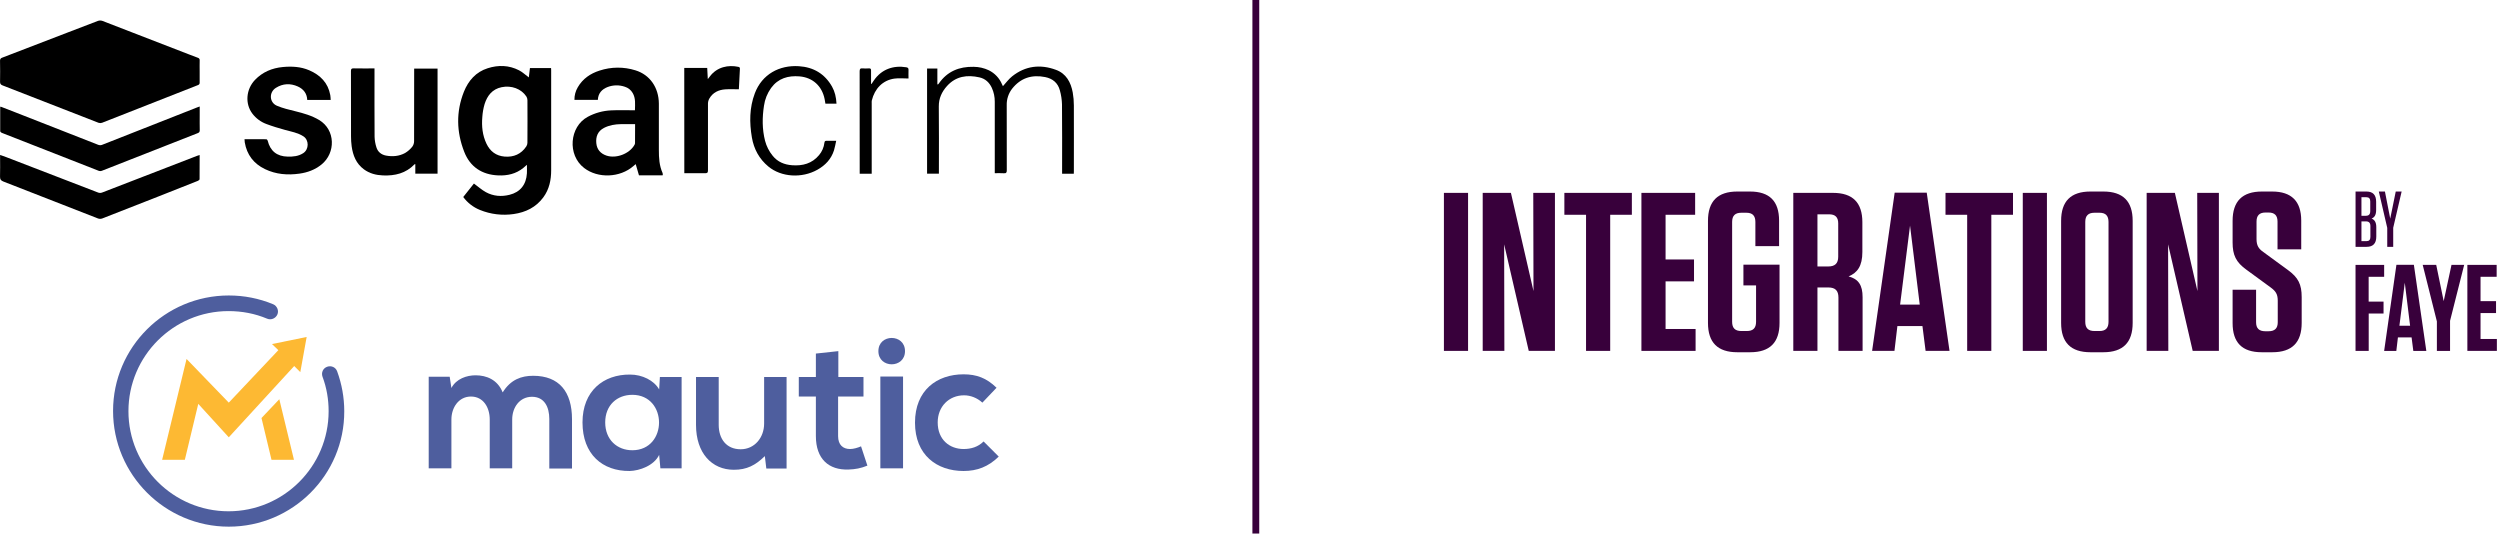 <?xml version="1.0" encoding="UTF-8"?> <svg xmlns="http://www.w3.org/2000/svg" width="398" height="85" viewBox="0 0 398 85" fill="none"><path d="M31.786 11.37C31.786 11.953 31.774 12.535 31.786 13.118C31.801 13.213 31.78 13.311 31.727 13.392C31.674 13.473 31.592 13.531 31.498 13.554C26.412 15.551 21.327 17.549 16.244 19.548C16.064 19.611 15.867 19.611 15.687 19.548C10.589 17.57 5.494 15.586 0.404 13.595C0.106 13.477 0 13.326 0.008 12.999C0.03 11.905 0.027 10.795 0.005 9.693C-0.012 9.579 0.015 9.464 0.079 9.369C0.143 9.274 0.241 9.207 0.352 9.18C3.855 7.839 7.354 6.494 10.849 5.144C12.431 4.535 14.009 3.917 15.597 3.325C15.824 3.247 16.071 3.247 16.298 3.325C20.857 5.072 25.412 6.835 29.965 8.613C30.473 8.809 30.98 9.007 31.491 9.194C31.586 9.214 31.669 9.27 31.724 9.35C31.78 9.429 31.803 9.527 31.789 9.623C31.771 10.205 31.786 10.788 31.786 11.37Z" fill="black"></path><path d="M73.749 31.364L75.449 29.22C76.097 29.694 76.681 30.224 77.355 30.594C78.532 31.236 79.814 31.339 81.114 31.013C82.819 30.591 83.777 29.399 83.885 27.586C83.91 27.16 83.885 26.731 83.885 26.235C83.66 26.43 83.491 26.588 83.314 26.732C82.144 27.683 80.772 27.99 79.308 27.924C76.725 27.812 74.838 26.567 73.906 24.171C72.668 21.013 72.59 17.78 73.857 14.599C74.566 12.84 75.756 11.459 77.644 10.863C79.341 10.322 81.032 10.37 82.632 11.193C83.192 11.482 83.666 11.938 84.187 12.323C84.242 11.859 84.305 11.353 84.367 10.833H87.73C87.73 10.973 87.746 11.094 87.746 11.214C87.746 16.508 87.746 21.802 87.746 27.094C87.746 28.648 87.448 30.126 86.499 31.415C85.324 33.009 83.695 33.799 81.773 34.077C79.96 34.342 78.108 34.117 76.41 33.425C75.348 32.999 74.427 32.286 73.749 31.364V31.364ZM83.977 19.355C83.977 18.215 83.984 17.075 83.968 15.937C83.964 15.731 83.904 15.53 83.794 15.356C82.986 14.14 81.426 13.556 79.858 13.881C78.368 14.188 77.578 15.222 77.149 16.563C76.951 17.238 76.829 17.934 76.784 18.637C76.66 20.097 76.805 21.53 77.446 22.877C78.024 24.094 78.977 24.813 80.324 24.928C81.782 25.05 82.977 24.538 83.8 23.289C83.902 23.125 83.96 22.936 83.965 22.743C83.984 21.612 83.977 20.484 83.977 19.355Z" fill="black"></path><path d="M105.487 27.915H101.724L101.204 26.127L100.854 26.425C98.707 28.308 95.192 28.436 92.998 26.747C90.279 24.661 90.669 20.163 93.561 18.602C94.709 17.983 95.982 17.63 97.285 17.571C98.534 17.508 99.788 17.557 101.082 17.557C101.101 16.564 101.217 15.65 100.724 14.807C100.45 14.328 100.003 13.972 99.475 13.81C98.587 13.504 97.618 13.518 96.739 13.851C95.837 14.202 95.23 14.832 95.177 15.896H91.45C91.439 15.19 91.625 14.495 91.986 13.888C92.774 12.531 93.987 11.705 95.447 11.238C97.302 10.627 99.303 10.613 101.166 11.197C103.462 11.902 104.872 13.937 104.891 16.492C104.904 18.958 104.891 21.425 104.891 23.891C104.891 25.135 104.954 26.368 105.477 27.529C105.503 27.598 105.519 27.672 105.523 27.746C105.517 27.803 105.505 27.86 105.487 27.915ZM101.107 19.764C100.34 19.764 99.599 19.755 98.857 19.764C97.919 19.777 97.007 19.926 96.161 20.36C95.155 20.881 94.829 21.759 94.934 22.815C95.033 23.795 95.597 24.443 96.532 24.765C98.068 25.296 100.206 24.49 101.001 23.079C101.054 22.996 101.087 22.902 101.096 22.805C101.108 21.811 101.107 20.808 101.107 19.764Z" fill="black"></path><path d="M59.621 10.892V11.394C59.621 14.854 59.608 18.312 59.634 21.771C59.65 22.351 59.751 22.926 59.932 23.477C60.156 24.189 60.709 24.625 61.443 24.766C62.495 24.965 63.538 24.874 64.481 24.363C64.926 24.099 65.319 23.756 65.64 23.35C65.827 23.094 65.926 22.784 65.923 22.467C65.942 18.785 65.935 15.102 65.935 11.421V10.919H69.659V27.65H66.118V26.126C66.053 26.139 66.011 26.136 65.993 26.156C64.618 27.593 62.881 28.006 60.969 27.928C59.867 27.884 58.836 27.622 57.934 26.957C56.699 26.047 56.187 24.745 55.984 23.289C55.915 22.761 55.881 22.229 55.883 21.697C55.874 18.239 55.883 14.779 55.871 11.321C55.871 10.986 55.952 10.874 56.302 10.883C57.391 10.907 58.481 10.892 59.621 10.892Z" fill="black"></path><path d="M38.926 22.157C40.118 22.157 41.253 22.157 42.393 22.167C42.469 22.167 42.591 22.298 42.613 22.387C43.018 24.037 44.078 24.895 45.783 24.933C46.66 24.953 47.506 24.883 48.28 24.379C49.197 23.783 49.224 22.304 48.303 21.705C47.409 21.124 46.375 20.96 45.374 20.682C44.373 20.403 43.374 20.107 42.403 19.74C41.525 19.413 40.757 18.845 40.188 18.101C38.985 16.532 39.154 14.228 40.596 12.718C41.8 11.463 43.316 10.832 45.022 10.671C46.455 10.536 47.887 10.61 49.228 11.188C50.99 11.947 52.228 13.183 52.582 15.147C52.626 15.388 52.625 15.637 52.647 15.913H48.912C48.876 14.886 48.316 14.177 47.413 13.767C46.221 13.232 45.03 13.29 43.929 13.98C42.796 14.685 42.865 16.316 44.085 16.835C45.021 17.234 46.034 17.468 47.029 17.712C48.344 18.037 49.636 18.405 50.812 19.108C53.413 20.667 53.474 24.348 51.168 26.203C50.14 27.03 48.96 27.463 47.673 27.643C45.779 27.91 43.932 27.763 42.185 26.922C40.386 26.057 39.3 24.637 38.965 22.66C38.941 22.514 38.941 22.365 38.926 22.157Z" fill="black"></path><path d="M0.091 16.971C0.836 17.259 1.581 17.545 2.325 17.837C6.765 19.573 11.207 21.314 15.652 23.061C15.766 23.103 15.887 23.121 16.007 23.113C16.128 23.106 16.246 23.074 16.354 23.018C21.37 21.041 26.386 19.066 31.401 17.093C31.514 17.05 31.629 17.011 31.793 16.953V18.395C31.793 19.176 31.779 19.957 31.8 20.737C31.8 21 31.705 21.107 31.482 21.195C27.926 22.585 24.37 23.982 20.814 25.384C19.274 25.99 17.733 26.601 16.196 27.197C16.052 27.251 15.894 27.254 15.749 27.205C10.585 25.193 5.425 23.173 0.27 21.142C0.168 21.102 0.033 20.971 0.033 20.88C0.021 19.605 0.033 18.328 0.033 17.053C0.034 17.038 0.058 17.017 0.091 16.971Z" fill="black"></path><path d="M31.784 24.679C31.784 26.006 31.784 27.268 31.773 28.532C31.773 28.622 31.609 28.749 31.495 28.794C29.382 29.637 27.266 30.474 25.147 31.306C22.191 32.47 19.233 33.629 16.271 34.783C16.057 34.858 15.823 34.858 15.609 34.783C10.583 32.827 5.571 30.85 0.546 28.903C0.123 28.74 -0.009 28.542 0.005 28.107C0.038 27.116 0.015 26.124 0.015 25.127V24.664C0.379 24.795 0.689 24.898 0.994 25.016C5.875 26.903 10.756 28.784 15.638 30.661C15.831 30.728 16.041 30.728 16.234 30.661C21.289 28.715 26.341 26.762 31.388 24.803C31.494 24.768 31.612 24.736 31.784 24.679Z" fill="black"></path><path d="M170.947 27.662H169.087V27.215C169.087 23.681 169.105 20.149 169.07 16.618C169.049 15.865 168.936 15.118 168.732 14.392C168.419 13.201 167.591 12.511 166.389 12.269C164.267 11.846 162.482 12.408 161.125 14.129C160.545 14.882 160.243 15.813 160.271 16.764C160.271 20.21 160.271 23.656 160.28 27.101C160.28 27.473 160.194 27.609 159.808 27.582C159.342 27.548 158.872 27.573 158.367 27.573V16.194C158.375 15.434 158.216 14.682 157.901 13.99C157.503 13.136 156.879 12.536 155.937 12.32C153.969 11.873 152.17 12.128 150.759 13.698C149.939 14.61 149.443 15.662 149.458 16.956C149.498 20.364 149.472 23.774 149.472 27.181V27.649H147.59V10.912H149.229V13.422L149.334 13.443C149.378 13.393 149.424 13.345 149.463 13.294C150.803 11.358 152.707 10.586 155.005 10.637C155.839 10.641 156.661 10.828 157.415 11.185C158.36 11.649 159.106 12.438 159.516 13.408C159.568 13.519 159.62 13.631 159.674 13.741C159.674 13.741 159.698 13.741 159.647 13.741C160.151 13.193 160.574 12.596 161.125 12.158C163.235 10.477 165.609 10.196 168.099 11.115C169.738 11.711 170.483 13.104 170.781 14.732C170.901 15.414 170.961 16.106 170.959 16.799C170.976 20.306 170.959 23.814 170.959 27.321C170.965 27.419 170.955 27.528 170.947 27.662Z" fill="black"></path><path d="M108.934 10.814H112.588C112.618 11.37 112.646 11.919 112.682 12.591C112.831 12.408 112.901 12.311 112.98 12.211C114.158 10.607 115.997 10.319 117.524 10.638C117.709 10.677 117.806 10.736 117.794 10.951C117.731 12.037 117.682 13.125 117.627 14.214C116.891 14.214 116.176 14.175 115.467 14.224C114.4 14.297 113.494 14.72 112.934 15.677C112.793 15.92 112.715 16.194 112.709 16.475C112.694 20.021 112.694 23.566 112.709 27.11C112.709 27.503 112.59 27.586 112.225 27.578C111.271 27.555 110.315 27.578 109.36 27.578H108.943L108.934 10.814Z" fill="black"></path><path d="M133.172 16.509H131.408C131.365 16.263 131.329 16.01 131.279 15.764C130.856 13.693 129.391 12.342 127.287 12.16C125.48 12.011 123.888 12.458 122.758 14.005C122.157 14.842 121.768 15.814 121.626 16.835C121.337 18.701 121.328 20.56 121.794 22.404C122.022 23.283 122.439 24.101 123.015 24.803C123.806 25.785 124.875 26.215 126.097 26.306C127.778 26.433 129.275 26.044 130.4 24.687C130.866 24.133 131.16 23.454 131.244 22.735C131.276 22.461 131.383 22.409 131.618 22.415C132.086 22.425 132.554 22.415 133.122 22.415C132.996 22.966 132.92 23.458 132.77 23.94C132.323 25.335 131.389 26.315 130.13 27.023C127.654 28.413 124.382 28.215 122.323 26.509C120.871 25.307 120.017 23.732 119.701 21.89C119.296 19.507 119.303 17.154 120.168 14.858C121.313 11.818 124.08 10.341 127.17 10.538C129.509 10.687 131.301 11.743 132.465 13.798C132.906 14.587 133.114 15.451 133.172 16.509Z" fill="black"></path><path d="M138.773 27.66H136.864V27.24C136.864 21.947 136.861 16.654 136.855 11.361C136.855 10.986 136.948 10.847 137.332 10.886C137.666 10.913 138.002 10.913 138.336 10.886C138.605 10.87 138.678 10.978 138.672 11.23C138.658 11.812 138.672 12.395 138.672 12.978V13.34L138.745 13.368C138.862 13.191 138.98 13.012 139.099 12.836C140.325 11.021 142.228 10.369 144.288 10.71C144.571 10.758 144.647 10.887 144.635 11.157C144.615 11.589 144.635 12.023 144.635 12.498C143.862 12.498 143.099 12.409 142.366 12.516C140.543 12.782 139.256 14.088 138.791 16C138.77 16.136 138.765 16.273 138.776 16.409V27.652L138.773 27.66Z" fill="black"></path><path fill-rule="evenodd" clip-rule="evenodd" d="M200.472 9.16003e-05L200.472 84.939L199.383 84.939L199.383 9.15527e-05L200.472 9.16003e-05Z" fill="#38003B"></path><path d="M233.716 30.706H229.871V55.861H233.716V30.706Z" fill="#38003B"></path><path d="M244.132 46.338L240.539 30.706H236.047V55.861H239.496L239.461 38.9L243.377 55.861H247.546V30.706H244.096L244.132 46.338Z" fill="#38003B"></path><path d="M256.343 55.861V34.192H259.792V30.706H249.048V34.192H252.498V55.861H256.343Z" fill="#38003B"></path><path d="M261.314 30.706V55.861H269.938V52.375H265.159V44.793H269.687V41.307H265.159V34.192H269.866V30.706H261.314Z" fill="#38003B"></path><path d="M279.565 45.44V51.225C279.565 52.232 279.097 52.699 278.091 52.699H277.229C276.223 52.699 275.755 52.232 275.755 51.225V35.342C275.755 34.336 276.223 33.869 277.229 33.869H278.019C278.99 33.869 279.457 34.336 279.457 35.342V39.187H283.23V35.126C283.23 32.036 281.721 30.491 278.594 30.491H276.582C273.455 30.491 271.91 32.036 271.91 35.162V51.405C271.91 54.532 273.455 56.077 276.582 56.077H278.63C281.757 56.077 283.302 54.532 283.302 51.405V42.134H277.552V45.44H279.565Z" fill="#38003B"></path><path d="M294.297 44.002C295.699 43.428 296.489 42.349 296.489 40.121V35.378C296.489 32.252 294.944 30.706 291.818 30.706H285.493V55.861H289.338V45.763H291.063C292.177 45.763 292.68 46.266 292.68 47.38V55.861H296.525V47.309C296.525 45.404 295.878 44.434 294.297 44.002ZM292.644 35.558V40.876C292.644 41.918 292.141 42.421 291.063 42.421H289.338V34.12H291.207C292.177 34.12 292.644 34.587 292.644 35.558Z" fill="#38003B"></path><path d="M306.736 30.67H301.633L298.04 55.861H301.597L302.064 51.908H306.053L306.556 55.861H310.365L306.736 30.67ZM304.077 35.917L305.622 48.494H302.496L304.077 35.917Z" fill="#38003B"></path><path d="M317.019 55.861V34.192H320.469V30.706H309.724V34.192H313.174V55.861H317.019Z" fill="#38003B"></path><path d="M325.871 30.706H322.026V55.861H325.871V30.706Z" fill="#38003B"></path><path d="M339.521 51.405V35.162C339.521 32.036 337.976 30.491 334.85 30.491H332.801C329.675 30.491 328.13 32.036 328.13 35.162V51.405C328.13 54.532 329.675 56.077 332.801 56.077H334.85C337.976 56.077 339.521 54.532 339.521 51.405ZM335.676 35.342V51.225C335.676 52.232 335.209 52.699 334.239 52.699H333.448C332.442 52.699 331.975 52.232 331.975 51.225V35.342C331.975 34.336 332.442 33.869 333.448 33.869H334.239C335.209 33.869 335.676 34.336 335.676 35.342Z" fill="#38003B"></path><path d="M349.833 46.338L346.239 30.706H341.747V55.861H345.197L345.161 38.9L349.078 55.861H353.247V30.706H349.797L349.833 46.338Z" fill="#38003B"></path><path d="M364.2 42.96L360.319 40.121C359.6 39.618 359.24 39.115 359.24 38.073V35.27C359.24 34.3 359.708 33.833 360.678 33.833H361.145C362.115 33.833 362.582 34.3 362.582 35.27V39.69H366.356V35.126C366.356 32.036 364.81 30.491 361.72 30.491H360.103C356.977 30.491 355.431 32.036 355.431 35.162V38.612C355.431 40.553 355.934 41.739 357.659 42.96L361.54 45.799C362.259 46.338 362.618 46.805 362.618 47.848V51.297C362.618 52.268 362.151 52.735 361.145 52.735H360.642C359.636 52.735 359.169 52.268 359.169 51.297V46.123H355.431V51.441C355.431 54.532 356.941 56.077 360.067 56.077H361.756C364.882 56.077 366.428 54.532 366.428 51.405V47.309C366.428 45.26 365.889 44.182 364.2 42.96Z" fill="#38003B"></path><path d="M379.557 42.171V44.066H377.089V48.016H379.46V49.912H377.098V55.863H375V42.171H379.557Z" fill="#38003B"></path><path d="M386.271 55.87H384.2L383.926 53.719H381.749L381.494 55.87H379.555L381.511 42.152H384.288L386.271 55.87ZM381.987 51.859H383.688L382.842 45.008L381.987 51.859Z" fill="#38003B"></path><path d="M390.278 42.169H392.297L390.049 51.073V55.869H387.952V51.17L385.695 42.169H387.846L389.036 47.943L390.278 42.169Z" fill="#38003B"></path><path d="M397.467 42.169V44.064H394.902V47.943H397.37V49.839H394.902V53.965H397.502V55.86H392.805V42.169H397.467Z" fill="#38003B"></path><path d="M377.557 34.793C378.032 34.604 378.282 34.201 378.282 33.422V32.126C378.282 31.032 377.771 30.491 376.738 30.491H375.004V39.296H376.762C377.795 39.296 378.306 38.755 378.306 37.66V36.176C378.306 35.396 378.044 34.994 377.557 34.793ZM377.344 32.063V33.61C377.344 34.113 377.118 34.352 376.643 34.352H375.942V31.396H376.714C377.142 31.396 377.344 31.61 377.344 32.063ZM375.942 35.245H376.667C377.142 35.245 377.367 35.484 377.367 35.987V37.723C377.367 38.176 377.165 38.39 376.738 38.39H375.942V35.245Z" fill="#38003B"></path><path d="M380.524 34.805L379.681 30.491H378.707L380.049 36.277V39.296H380.999V36.264L382.341 30.491H381.403L380.524 34.805Z" fill="#38003B"></path><g clip-path="url(#clip0)"><path d="M77.966 74.555V66.782C77.966 64.878 76.956 63.129 74.974 63.129C73.03 63.129 71.864 64.878 71.864 66.782V74.555H68.25V59.981H71.592L71.864 61.769C72.642 60.292 74.313 59.748 75.712 59.748C77.461 59.748 79.21 60.447 80.026 62.468C81.308 60.408 83.019 59.825 84.884 59.825C89.004 59.825 91.063 62.352 91.063 66.743V74.594H87.449V66.704C87.449 64.8 86.672 63.168 84.69 63.168C82.746 63.168 81.542 64.839 81.542 66.782V74.555H77.966Z" fill="#4E5E9E"></path><path d="M105.054 60.019H108.513V74.555H105.132L104.938 72.417C104.122 74.127 101.829 74.943 100.235 74.982C95.921 75.021 92.734 72.339 92.734 67.248C92.734 62.235 96.077 59.592 100.313 59.631C102.256 59.631 104.122 60.563 104.938 62.002L105.054 60.019ZM96.349 67.248C96.349 70.008 98.253 71.679 100.663 71.679C106.337 71.679 106.337 62.856 100.663 62.856C98.253 62.856 96.349 64.489 96.349 67.248Z" fill="#4E5E9E"></path><path d="M114.419 60.02V67.637C114.419 69.852 115.624 71.523 117.917 71.523C120.132 71.523 121.648 69.658 121.648 67.443V60.02H125.223V74.594H121.998L121.764 72.612C120.249 74.088 118.888 74.788 116.829 74.788C113.331 74.788 110.805 72.145 110.805 67.637V60.02H114.419Z" fill="#4E5E9E"></path><path d="M133.464 55.9V60.02H137.467V63.129H133.425V69.425C133.425 70.824 134.202 71.484 135.329 71.484C135.874 71.484 136.534 71.29 137.078 71.057L138.089 74.127C137.04 74.555 136.185 74.71 135.096 74.749C131.948 74.866 129.888 73.078 129.888 69.425V63.129H127.168V60.02H129.888V56.288L133.464 55.9Z" fill="#4E5E9E"></path><path d="M144.076 55.9C144.076 58.698 139.84 58.698 139.84 55.9C139.84 53.102 144.076 53.102 144.076 55.9ZM140.151 59.942V74.555H143.765V59.942H140.151Z" fill="#4E5E9E"></path><path d="M158.998 72.689C157.327 74.321 155.54 74.982 153.402 74.982C149.166 74.982 145.668 72.456 145.668 67.287C145.668 62.118 149.166 59.592 153.402 59.592C155.462 59.592 157.055 60.175 158.649 61.729L156.395 64.1C155.54 63.323 154.49 62.934 153.48 62.934C151.07 62.934 149.282 64.722 149.282 67.248C149.282 70.007 151.187 71.484 153.402 71.484C154.568 71.484 155.695 71.173 156.589 70.279L158.998 72.689Z" fill="#4E5E9E"></path><path d="M36.422 83.844C26.278 83.844 18 75.566 18 65.422C18 55.279 26.278 47.04 36.422 47.04C38.87 47.04 41.241 47.506 43.495 48.439C44.117 48.711 44.428 49.449 44.156 50.071C43.884 50.693 43.145 51.004 42.523 50.732C40.58 49.916 38.52 49.527 36.383 49.527C27.599 49.527 20.448 56.678 20.448 65.461C20.448 74.245 27.599 81.396 36.383 81.396C45.166 81.396 52.317 74.245 52.317 65.461C52.317 63.596 52.006 61.73 51.346 59.981C51.112 59.321 51.423 58.621 52.084 58.388C52.745 58.155 53.444 58.466 53.678 59.126C54.416 61.147 54.805 63.285 54.805 65.461C54.843 75.605 46.565 83.844 36.422 83.844Z" fill="#4E5E9E"></path><path d="M44.466 63.556L41.629 66.549L43.222 73.195H46.798L44.466 63.556Z" fill="#FDB933"></path><path d="M43.301 54.773L44.312 55.745L36.422 64.1L29.699 57.144L25.812 73.195H29.427L31.564 64.295L36.422 69.619L46.838 58.271L47.81 59.242L48.82 53.646L43.301 54.773Z" fill="#FDB933"></path></g><defs><clipPath id="clip0"><rect width="141" height="36.882" fill="white" transform="translate(18 47)"></rect></clipPath></defs></svg> 